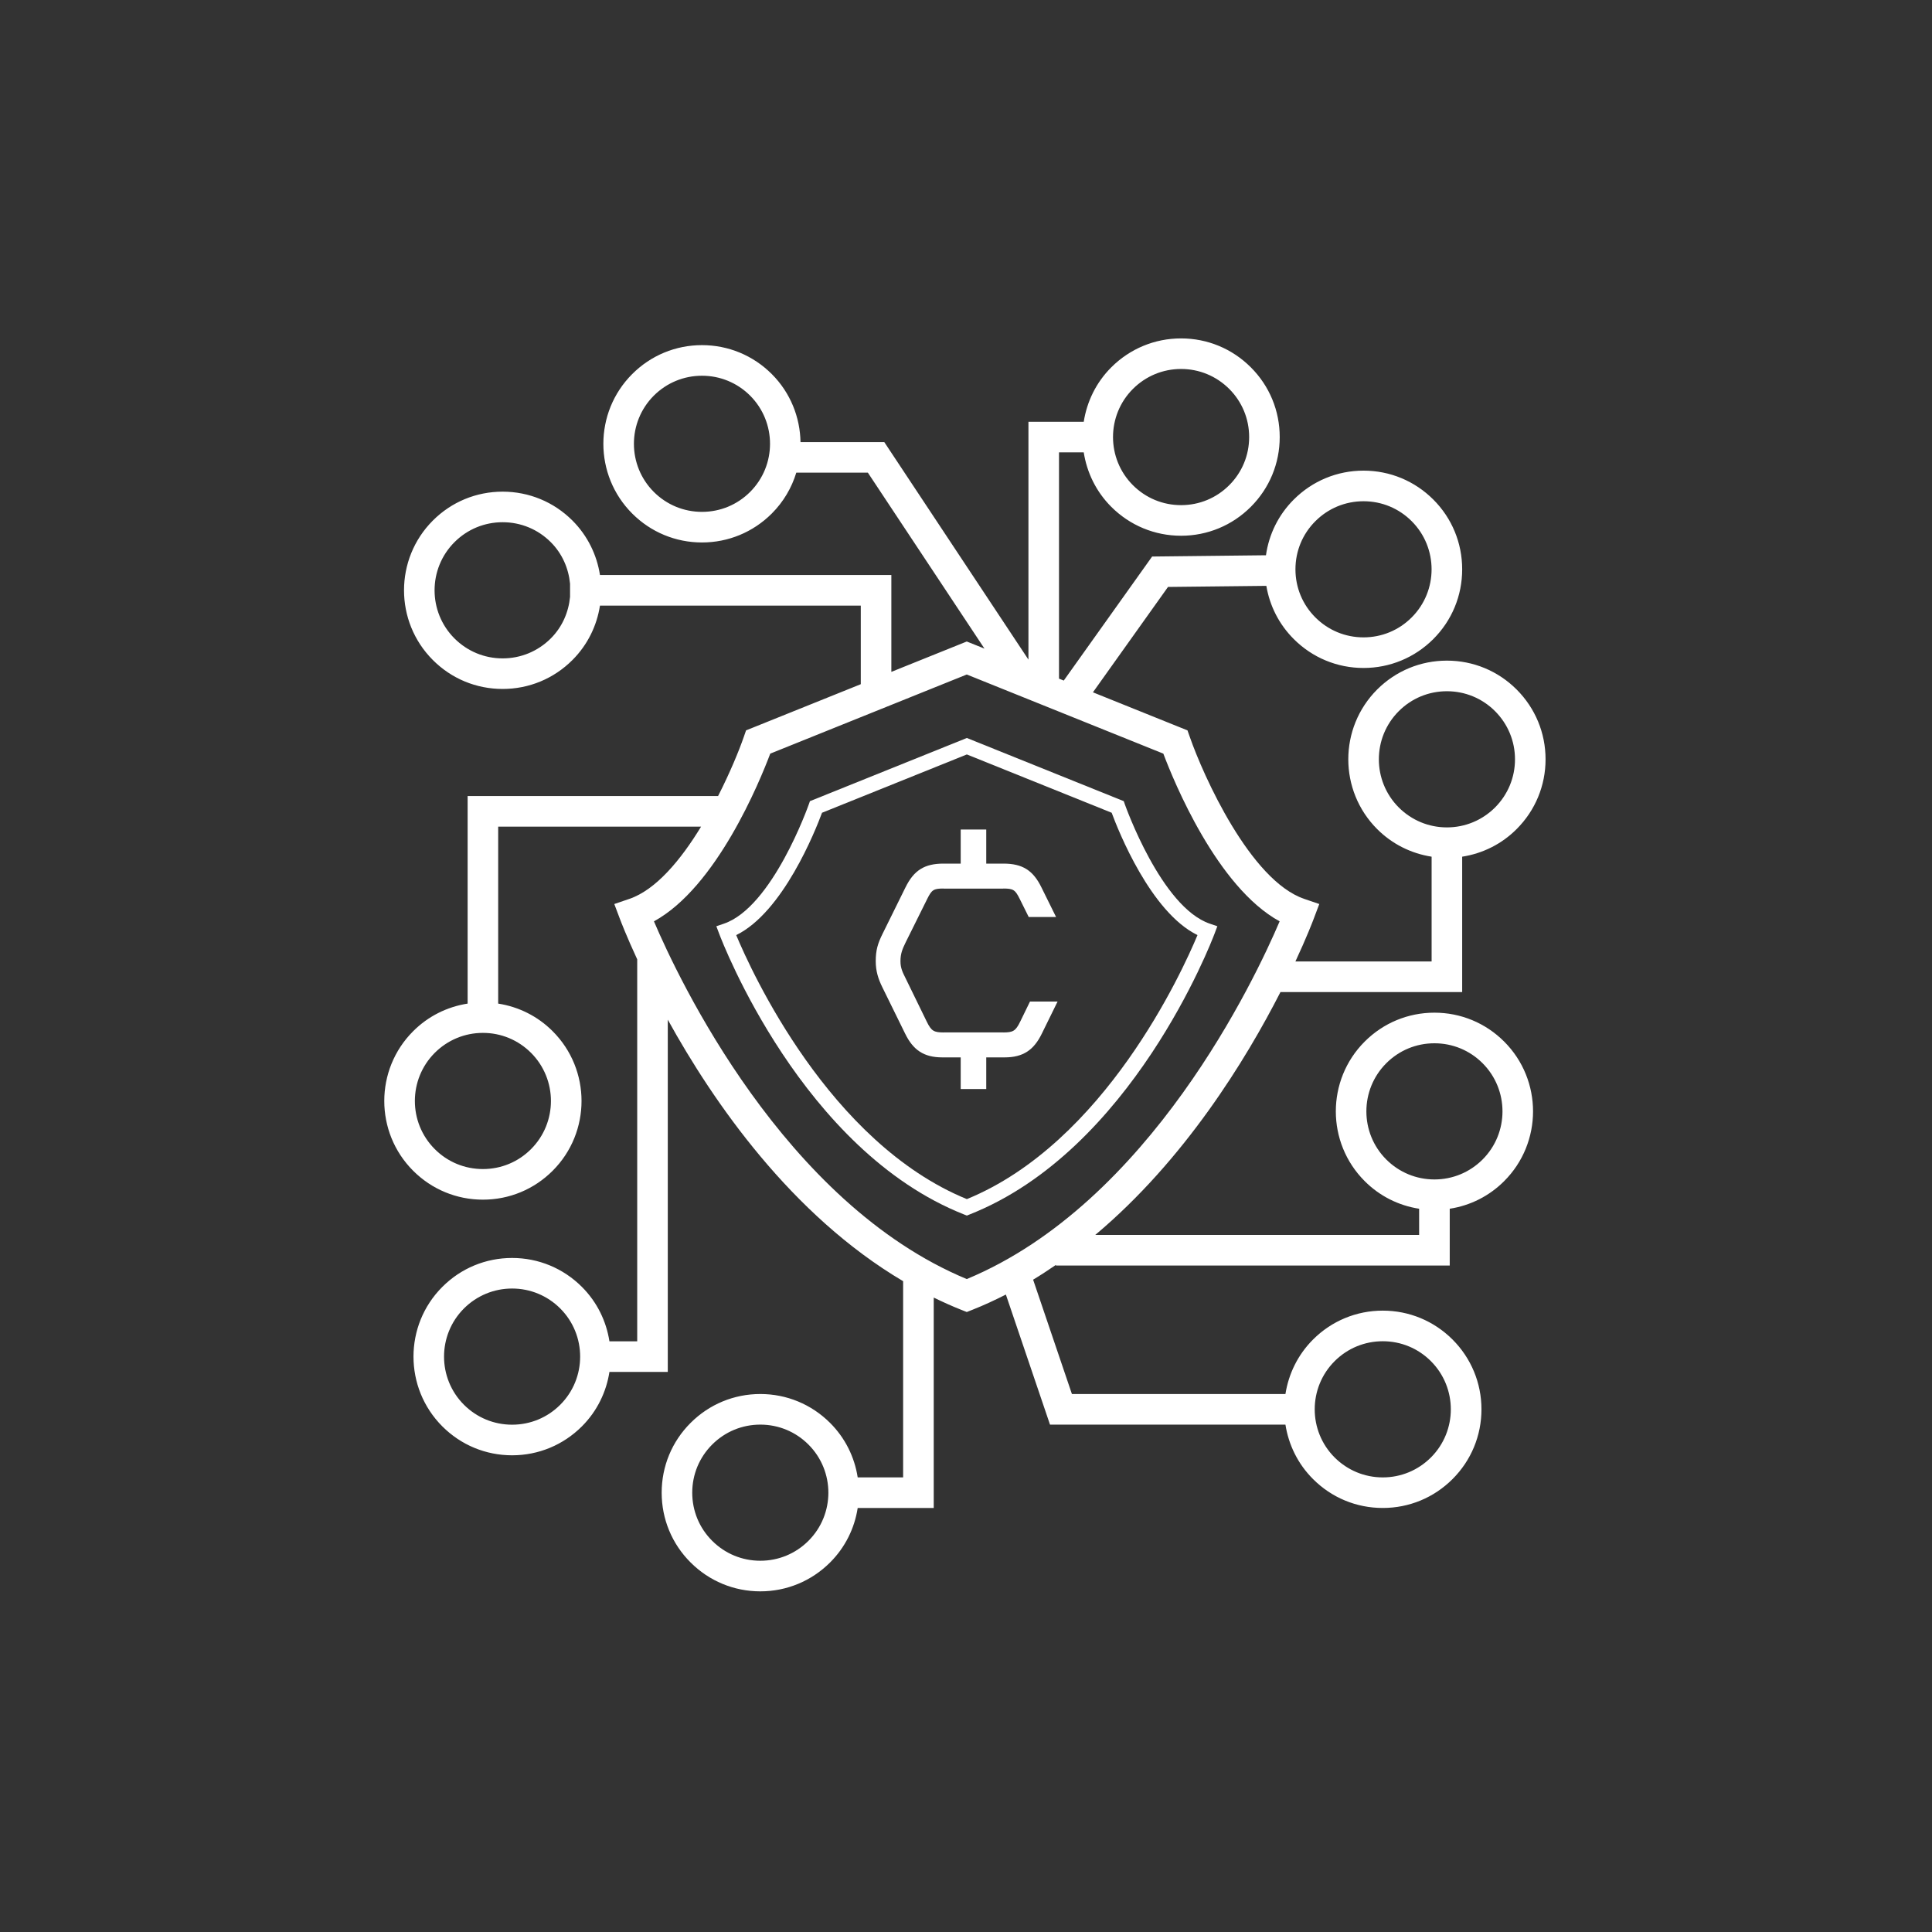 <svg width="50" height="50" viewBox="0 0 50 50" fill="none" xmlns="http://www.w3.org/2000/svg">
<rect x="0" y="0" width="50" height="50" fill="#333333" stroke="none"/>
<path d="M19.308 18.902L19.249 19.072C19.126 19.427 18.893 19.995 18.584 20.601H12.102V25.973C11.57 26.056 11.08 26.3 10.692 26.688C9.696 27.683 9.696 29.303 10.692 30.299C11.174 30.781 11.816 31.047 12.498 31.047C13.18 31.047 13.821 30.781 14.303 30.299C15.299 29.303 15.299 27.683 14.303 26.688C13.916 26.3 13.425 26.056 12.893 25.973V21.393H18.144C17.625 22.246 16.978 23.029 16.285 23.264L15.898 23.396L16.042 23.778C16.067 23.845 16.217 24.236 16.491 24.828V34.714H15.772C15.692 34.197 15.456 33.701 15.059 33.304C14.576 32.822 13.935 32.556 13.253 32.556C12.571 32.556 11.93 32.822 11.448 33.304C10.452 34.299 10.452 35.919 11.448 36.915C11.93 37.397 12.571 37.663 13.253 37.663C13.935 37.663 14.576 37.397 15.059 36.915C15.456 36.518 15.692 36.021 15.772 35.505H17.282V26.389C18.458 28.52 20.476 31.443 23.373 33.157V38.235H22.197C22.115 37.703 21.87 37.212 21.483 36.825C21 36.343 20.359 36.077 19.677 36.077C18.995 36.077 18.354 36.343 17.872 36.825C17.389 37.307 17.124 37.949 17.124 38.631C17.124 39.312 17.389 39.954 17.872 40.436C18.354 40.918 18.995 41.184 19.677 41.184C20.359 41.184 21 40.918 21.483 40.436C21.87 40.049 22.115 39.558 22.197 39.026H24.165V33.581C24.397 33.694 24.632 33.801 24.875 33.897L25.02 33.955L25.166 33.897C25.463 33.78 25.75 33.646 26.032 33.503L27.174 36.869H33.267C33.348 37.385 33.584 37.882 33.981 38.278C34.463 38.761 35.104 39.026 35.786 39.026C36.468 39.026 37.109 38.761 37.592 38.278C38.074 37.796 38.34 37.155 38.34 36.473C38.34 35.791 38.074 35.15 37.592 34.667C37.109 34.185 36.468 33.919 35.786 33.919C35.104 33.919 34.463 34.185 33.981 34.667C33.584 35.064 33.348 35.561 33.267 36.077H27.741L26.737 33.118C26.938 32.997 27.133 32.868 27.326 32.736V32.752H37.519V31.282C38.05 31.2 38.541 30.955 38.928 30.567C39.924 29.572 39.924 27.952 38.928 26.956C38.446 26.474 37.805 26.208 37.123 26.208C36.441 26.208 35.8 26.474 35.318 26.956C34.322 27.952 34.322 29.572 35.318 30.567C35.705 30.955 36.196 31.2 36.727 31.282V31.96H28.345C30.657 30.021 32.246 27.422 33.138 25.675H37.841V22.171C38.373 22.088 38.864 21.844 39.251 21.456C39.733 20.974 39.999 20.333 39.999 19.651C39.999 18.969 39.733 18.328 39.251 17.845C38.769 17.363 38.128 17.097 37.446 17.097C36.764 17.097 36.123 17.363 35.64 17.845C34.645 18.841 34.645 20.46 35.64 21.456C36.028 21.844 36.519 22.088 37.05 22.171V24.883H33.525C33.816 24.259 33.973 23.847 33.999 23.778L34.143 23.396L33.756 23.264C32.359 22.79 31.142 20.077 30.792 19.072L30.732 18.902L28.285 17.917L30.228 15.19L32.773 15.162C32.86 15.681 33.103 16.16 33.483 16.539C33.965 17.021 34.606 17.287 35.288 17.287C35.97 17.287 36.611 17.021 37.094 16.539C37.576 16.057 37.841 15.416 37.841 14.734C37.841 14.052 37.576 13.41 37.094 12.928C36.611 12.446 35.97 12.18 35.288 12.18C34.606 12.18 33.965 12.446 33.483 12.928C33.087 13.323 32.84 13.826 32.763 14.37L29.817 14.403L27.53 17.613L27.407 17.563V11.707H28.047C28.128 12.223 28.363 12.72 28.76 13.117C29.243 13.599 29.884 13.865 30.566 13.865C31.248 13.865 31.889 13.599 32.371 13.117C32.854 12.634 33.119 11.993 33.119 11.311C33.119 10.629 32.854 9.988 32.371 9.506C31.889 9.024 31.248 8.758 30.566 8.758C29.884 8.758 29.243 9.024 28.76 9.506C28.363 9.903 28.128 10.399 28.047 10.916H26.616V17.071L22.885 11.441H20.717C20.706 10.802 20.459 10.166 19.973 9.68C19.49 9.198 18.849 8.932 18.167 8.932C17.485 8.932 16.844 9.198 16.362 9.68C15.366 10.675 15.366 12.295 16.362 13.291C16.844 13.773 17.485 14.039 18.167 14.039C18.849 14.039 19.49 13.773 19.973 13.291C20.279 12.985 20.49 12.62 20.608 12.232H22.46L25.478 16.786L25.02 16.602L23.068 17.388V14.881H15.527C15.447 14.365 15.211 13.868 14.814 13.471C14.331 12.989 13.69 12.724 13.008 12.724C12.326 12.724 11.685 12.989 11.203 13.471C10.207 14.467 10.207 16.087 11.203 17.082C11.685 17.565 12.326 17.83 13.008 17.83C13.69 17.83 14.331 17.565 14.814 17.082C15.211 16.685 15.447 16.189 15.527 15.673H22.277V17.707L19.308 18.902ZM13.743 29.739C13.411 30.072 12.968 30.255 12.498 30.255C12.027 30.255 11.584 30.072 11.252 29.739C10.565 29.052 10.565 27.935 11.252 27.247C11.585 26.915 12.027 26.731 12.498 26.731C12.968 26.731 13.411 26.915 13.743 27.247C14.43 27.935 14.43 29.052 13.743 29.739ZM14.499 36.355C14.166 36.688 13.724 36.871 13.253 36.871C12.783 36.871 12.34 36.688 12.007 36.355C11.32 35.668 11.32 34.55 12.007 33.863C12.34 33.531 12.783 33.347 13.253 33.347C13.724 33.347 14.166 33.531 14.499 33.863C15.186 34.55 15.186 35.668 14.499 36.355ZM20.923 39.876C20.59 40.209 20.148 40.392 19.677 40.392C19.206 40.392 18.764 40.209 18.431 39.876C18.098 39.544 17.915 39.101 17.915 38.631C17.915 38.16 18.098 37.718 18.431 37.385C18.764 37.052 19.206 36.869 19.677 36.869C20.148 36.869 20.59 37.052 20.923 37.385C21.61 38.072 21.61 39.19 20.923 39.876ZM34.54 35.227C34.873 34.894 35.316 34.711 35.786 34.711C36.257 34.711 36.699 34.894 37.032 35.227C37.719 35.914 37.719 37.032 37.032 37.719C36.699 38.051 36.257 38.235 35.786 38.235C35.316 38.235 34.873 38.051 34.54 37.719C33.853 37.032 33.853 35.914 34.54 35.227ZM35.877 27.516C36.21 27.183 36.652 27 37.123 27C37.594 27 38.036 27.183 38.369 27.516C39.056 28.203 39.056 29.321 38.369 30.008C38.036 30.34 37.594 30.524 37.123 30.524C36.652 30.524 36.21 30.34 35.877 30.008C35.19 29.321 35.19 28.203 35.877 27.516ZM36.2 18.405C36.533 18.072 36.975 17.889 37.446 17.889C37.916 17.889 38.359 18.072 38.692 18.405C39.024 18.738 39.208 19.18 39.208 19.651C39.208 20.121 39.024 20.564 38.692 20.897C38.359 21.229 37.916 21.413 37.446 21.413C36.975 21.413 36.533 21.229 36.2 20.897C35.513 20.209 35.513 19.092 36.2 18.405ZM34.042 13.488C34.375 13.155 34.817 12.972 35.288 12.972C35.759 12.972 36.201 13.155 36.534 13.488C37.221 14.175 37.221 15.293 36.534 15.979C36.201 16.312 35.759 16.495 35.288 16.495C34.817 16.495 34.375 16.312 34.042 15.979C33.709 15.647 33.526 15.204 33.526 14.734C33.526 14.263 33.709 13.82 34.042 13.488ZM29.32 10.065C29.653 9.733 30.095 9.549 30.566 9.549C31.037 9.549 31.479 9.733 31.812 10.065C32.145 10.398 32.328 10.841 32.328 11.311C32.328 11.782 32.145 12.224 31.812 12.557C31.479 12.89 31.037 13.073 30.566 13.073C30.095 13.073 29.653 12.89 29.32 12.557C28.633 11.87 28.633 10.752 29.32 10.065ZM19.413 12.731C19.08 13.064 18.638 13.247 18.167 13.247C17.697 13.247 17.254 13.064 16.921 12.731C16.234 12.044 16.234 10.927 16.921 10.239C17.254 9.907 17.697 9.724 18.167 9.724C18.638 9.724 19.08 9.907 19.413 10.239C20.1 10.927 20.1 12.044 19.413 12.731ZM13.008 17.039C12.537 17.039 12.095 16.855 11.762 16.523C11.075 15.836 11.075 14.718 11.762 14.031C12.095 13.698 12.537 13.515 13.008 13.515C13.479 13.515 13.921 13.698 14.254 14.031C14.554 14.331 14.715 14.714 14.753 15.107V15.447C14.715 15.84 14.554 16.223 14.254 16.523C13.921 16.855 13.479 17.039 13.008 17.039ZM30.107 19.504C30.379 20.226 31.496 22.959 33.117 23.844C32.488 25.321 29.756 31.135 25.02 33.102C20.285 31.135 17.553 25.321 16.924 23.844C18.545 22.959 19.662 20.226 19.934 19.504L25.02 17.456L30.107 19.504Z" fill="white"/>
<path d="M18.733 23.905L18.539 23.971L18.611 24.162C18.697 24.39 20.761 29.774 24.949 31.43L25.022 31.459L25.094 31.43C29.283 29.774 31.347 24.39 31.433 24.162L31.505 23.971L31.311 23.905C30.053 23.478 29.122 20.845 29.112 20.819L29.083 20.734L25.022 19.099L20.961 20.734L20.931 20.819C20.922 20.845 19.992 23.477 18.733 23.905ZM21.274 21.034L25.022 19.525L28.77 21.034C28.94 21.495 29.778 23.608 30.991 24.2C30.598 25.142 28.588 29.574 25.022 31.033C21.459 29.575 19.446 25.142 19.053 24.2C20.265 23.608 21.103 21.495 21.274 21.034Z" fill="white"/>
<path d="M23.426 26.753C23.631 27.172 23.906 27.365 24.386 27.365H24.418H24.428H24.863V28.184H24.873H25.514H25.524V27.365H25.959H25.968H26C26.481 27.365 26.756 27.172 26.961 26.753L27.37 25.92H26.656L26.404 26.437C26.283 26.686 26.217 26.717 25.968 26.72V26.719H25.959H24.428H24.418V26.72C24.17 26.717 24.104 26.686 23.983 26.437L23.439 25.322C23.362 25.167 23.304 25.057 23.304 24.877C23.304 24.677 23.355 24.561 23.439 24.387L23.996 23.265C24.114 23.027 24.161 22.996 24.418 22.995V22.997H24.428H25.959H25.968V22.995C26.225 22.996 26.273 23.027 26.391 23.265L26.623 23.732H27.331L26.954 22.969C26.737 22.524 26.462 22.35 25.968 22.35H25.959H25.524V21.468H25.514H24.873H24.863V22.35H24.428H24.418C23.925 22.35 23.65 22.524 23.432 22.969L22.843 24.162C22.715 24.419 22.664 24.593 22.664 24.877C22.664 25.128 22.728 25.335 22.837 25.554L23.426 26.753Z" fill="white"/>
</svg>
